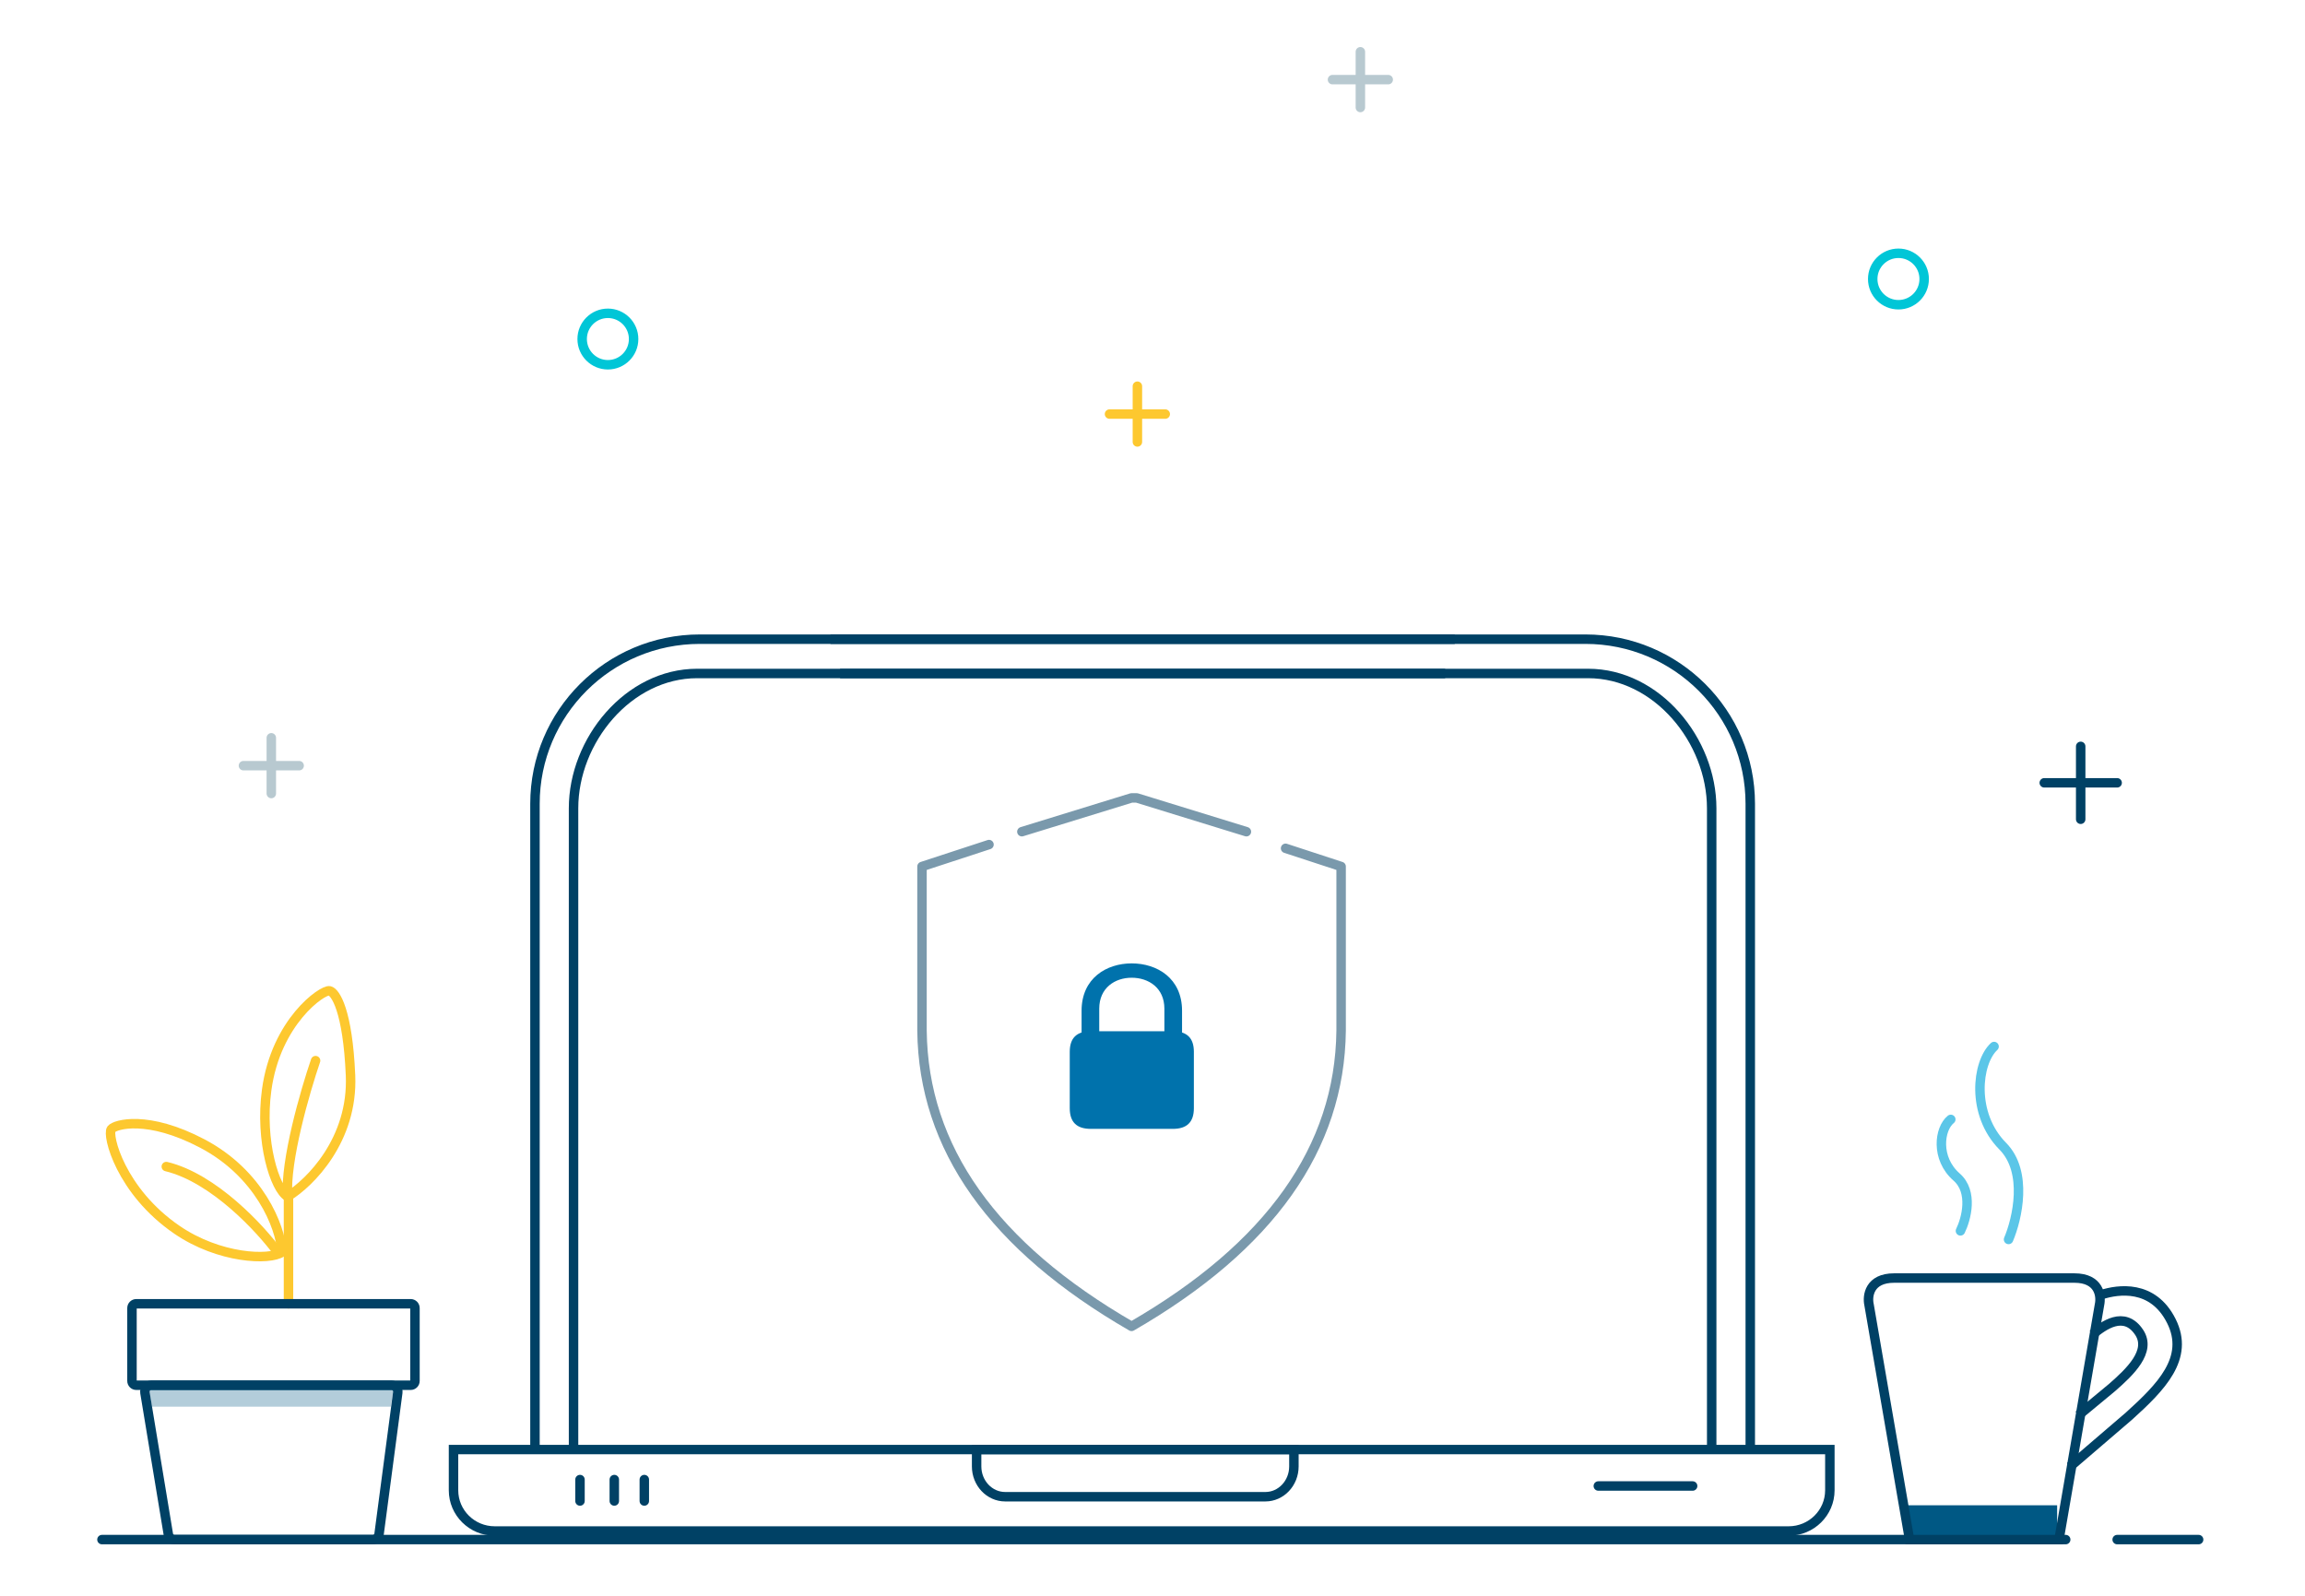 <svg width="390" height="270" viewBox="0 0 390 270" fill="none" xmlns="http://www.w3.org/2000/svg">
<path d="M349.511 260.492H17.25" stroke="#004165" stroke-width="1.6" stroke-linecap="round" stroke-linejoin="round"/>
<path d="M372.002 260.492H358.219" stroke="#004165" stroke-width="1.6" stroke-linecap="round" stroke-linejoin="round"/>
<path d="M184.562 191H198.438C200.806 191 202 189.877 202 187.505V177.96C202 175.605 200.806 174.483 198.438 174.483H184.562C182.194 174.483 181 175.605 181 177.96V187.505C181 189.877 182.194 191 184.562 191Z" fill="#0072AC"/>
<path d="M183 180H185.989L185.989 170.661C185.989 167.147 188.638 165.427 191.479 165.427C194.34 165.427 197.011 167.147 197.011 170.661V177H200V171.023C200 165.481 195.739 163 191.479 163C187.239 163 183 165.481 183 171.023V180Z" fill="#0072AC"/>
<path d="M86.393 259.041H302.632C306.484 259.041 309.607 255.956 309.607 252.15V245.258H76.734V252.15C76.734 255.956 79.857 259.041 83.71 259.041H299.949" stroke="#004165" stroke-width="1.6"/>
<path fill-rule="evenodd" clip-rule="evenodd" d="M165.242 245.258H218.926V248.108C218.926 250.941 216.763 253.238 214.095 253.238H170.074C167.406 253.238 165.242 250.941 165.242 248.108V245.258Z" stroke="#004165" stroke-width="1.6"/>
<path d="M98.133 250.336V253.963" stroke="#004165" stroke-width="1.6" stroke-linecap="round" stroke-linejoin="round"/>
<path d="M103.938 250.336V253.963" stroke="#004165" stroke-width="1.6" stroke-linecap="round" stroke-linejoin="round"/>
<path d="M109.016 250.336V253.963" stroke="#004165" stroke-width="1.6" stroke-linecap="round" stroke-linejoin="round"/>
<path d="M270.43 251.424H286.39" stroke="#004165" stroke-width="1.6" stroke-linecap="round" stroke-linejoin="round"/>
<path d="M246.141 108.146H118.411C103.005 108.146 90.515 120.615 90.515 135.997V245.258" stroke="#004165" stroke-width="1.6"/>
<path d="M140.516 108.146H268.246C283.652 108.146 296.141 120.615 296.141 135.997V245.258" stroke="#004165" stroke-width="1.6"/>
<path d="M244.516 113.949C214.388 113.949 172.202 113.949 117.958 113.949C106.318 113.949 97.042 125.277 97.042 136.759V245.258" stroke="#004165" stroke-width="1.6"/>
<path d="M142.141 113.949C172.268 113.949 214.454 113.949 268.699 113.949C280.338 113.949 289.614 125.277 289.614 136.759V245.258" stroke="#004165" stroke-width="1.6"/>
<path d="M48.812 220.592V202.456" stroke="#FDC82F" stroke-width="1.6" stroke-linecap="round"/>
<path d="M48.665 202.456C48.192 196.488 51.621 184.634 53.395 179.454M48.665 202.456C52.409 200.176 59.779 192.882 59.306 181.94C58.834 170.999 56.745 167.849 55.759 167.642C54.578 167.393 46.692 172.839 45.117 184.427C43.936 193.131 46.497 201.212 48.665 202.456Z" stroke="#FDC82F" stroke-width="1.6" stroke-linecap="round"/>
<path fill-rule="evenodd" clip-rule="evenodd" d="M34.23 193.478C43.802 198.516 47.45 207.425 47.719 211.864C45.604 213.31 37.071 212.967 29.921 208.062C20.399 201.532 18.065 192.024 18.837 191.046C19.482 190.233 24.994 188.616 34.23 193.478Z" stroke="#FDC82F" stroke-width="1.6" stroke-linecap="round"/>
<path d="M47 211.886C44.053 207.856 36.154 199.312 28.138 197.377" stroke="#FDC82F" stroke-width="1.6" stroke-linecap="round"/>
<path d="M67.303 235.615C67.39 234.959 66.889 234.376 66.239 234.376H25.584C24.92 234.376 24.416 234.984 24.525 235.651L28.479 259.58C28.566 260.107 29.014 260.492 29.538 260.492H63.076C63.614 260.492 64.068 260.088 64.14 259.545L67.303 235.615Z" stroke="#004165" stroke-width="1.6" stroke-linecap="round"/>
<path d="M23.056 220.592H69.486C69.886 220.592 70.211 220.917 70.211 221.317V233.65C70.211 234.051 69.886 234.376 69.486 234.376H23.056C22.655 234.376 22.331 234.051 22.331 233.65V221.317C22.331 220.917 22.655 220.592 23.056 220.592Z" stroke="#004165" stroke-width="1.6" stroke-linecap="round"/>
<path d="M25.235 235.101H66.586L66.116 238.003H25.705L25.235 235.101Z" fill="#005884" fill-opacity="0.3"/>
<path d="M321.946 254.689H348.062V259.767H322.404L321.946 254.689Z" fill="#005884"/>
<path fill-rule="evenodd" clip-rule="evenodd" d="M316.235 220.739L323.09 260.492H348.376L355.231 220.739C355.558 219.24 355.166 216.239 350.987 216.239H320.479C316.3 216.239 315.908 219.24 316.235 220.739Z" stroke="#004165" stroke-width="1.6"/>
<path d="M355.599 219.038C358.338 218.167 364.246 217.246 367.391 223.518C370.535 229.791 365.604 234.719 360.244 239.573L350.238 248.16" stroke="#004165" stroke-width="1.6"/>
<path d="M354.081 225.793C355.791 224.356 359.424 221.623 361.944 225.434C364.061 228.636 360.377 232.121 357.346 234.769L351.688 239.454" stroke="#004165" stroke-width="1.6"/>
<path d="M339.841 209.71C341.311 206.264 343.172 198.284 338.862 193.931C333.474 188.49 334.454 179.785 337.393 177.064" stroke="#5BC6E8" stroke-width="1.6" stroke-linecap="round" stroke-linejoin="round"/>
<path d="M331.702 208.259C332.681 206.268 333.922 201.657 331.048 199.143C327.457 195.999 328.11 190.969 330.069 189.397" stroke="#5BC6E8" stroke-width="1.6" stroke-linecap="round" stroke-linejoin="round"/>
<path fill-rule="evenodd" clip-rule="evenodd" d="M107.206 57.364C107.206 59.767 105.258 61.716 102.853 61.716C100.449 61.716 98.5 59.767 98.5 57.364C98.5 54.959 100.449 53.011 102.853 53.011C105.258 53.011 107.206 54.959 107.206 57.364Z" stroke="#00C6D7" stroke-width="1.6" stroke-linecap="round" stroke-linejoin="round"/>
<path d="M352.047 126.282V138.615" stroke="#004165" stroke-width="1.6" stroke-linecap="round" stroke-linejoin="round"/>
<path d="M358.216 132.449H345.883" stroke="#004165" stroke-width="1.6" stroke-linecap="round" stroke-linejoin="round"/>
<path d="M45.906 134.262V124.831" stroke="#B8C9D0" stroke-width="1.6" stroke-linecap="round" stroke-linejoin="round"/>
<path d="M50.618 129.547H41.188" stroke="#B8C9D0" stroke-width="1.6" stroke-linecap="round" stroke-linejoin="round"/>
<path d="M192.445 74.775V65.344" stroke="#FDC82F" stroke-width="1.6" stroke-linecap="round" stroke-linejoin="round"/>
<path d="M197.158 70.059H187.727" stroke="#FDC82F" stroke-width="1.6" stroke-linecap="round" stroke-linejoin="round"/>
<path d="M230.172 18.189V8.758" stroke="#B8C9D0" stroke-width="1.6" stroke-linecap="round" stroke-linejoin="round"/>
<path d="M234.884 13.473H225.453" stroke="#B8C9D0" stroke-width="1.6" stroke-linecap="round" stroke-linejoin="round"/>
<path fill-rule="evenodd" clip-rule="evenodd" d="M325.565 47.207C325.565 49.611 323.617 51.56 321.212 51.56C318.808 51.56 316.859 49.611 316.859 47.207C316.859 44.803 318.808 42.854 321.212 42.854C323.617 42.854 325.565 44.803 325.565 47.207Z" stroke="#00C6D7" stroke-width="1.6" stroke-linecap="round" stroke-linejoin="round"/>
<path d="M167.337 142.897L156 146.608V174.386C156.22 194.225 168.039 210.902 191.458 224.416C214.876 210.902 226.695 194.225 226.915 174.386V146.608L217.515 143.531" stroke="#7A99AC" stroke-width="1.6" stroke-linecap="round" stroke-linejoin="round"/>
<path d="M210.887 140.719L192.326 135L191.459 135L172.898 140.719" stroke="#7A99AC" stroke-width="1.6" stroke-linecap="round" stroke-linejoin="round"/>
</svg>
